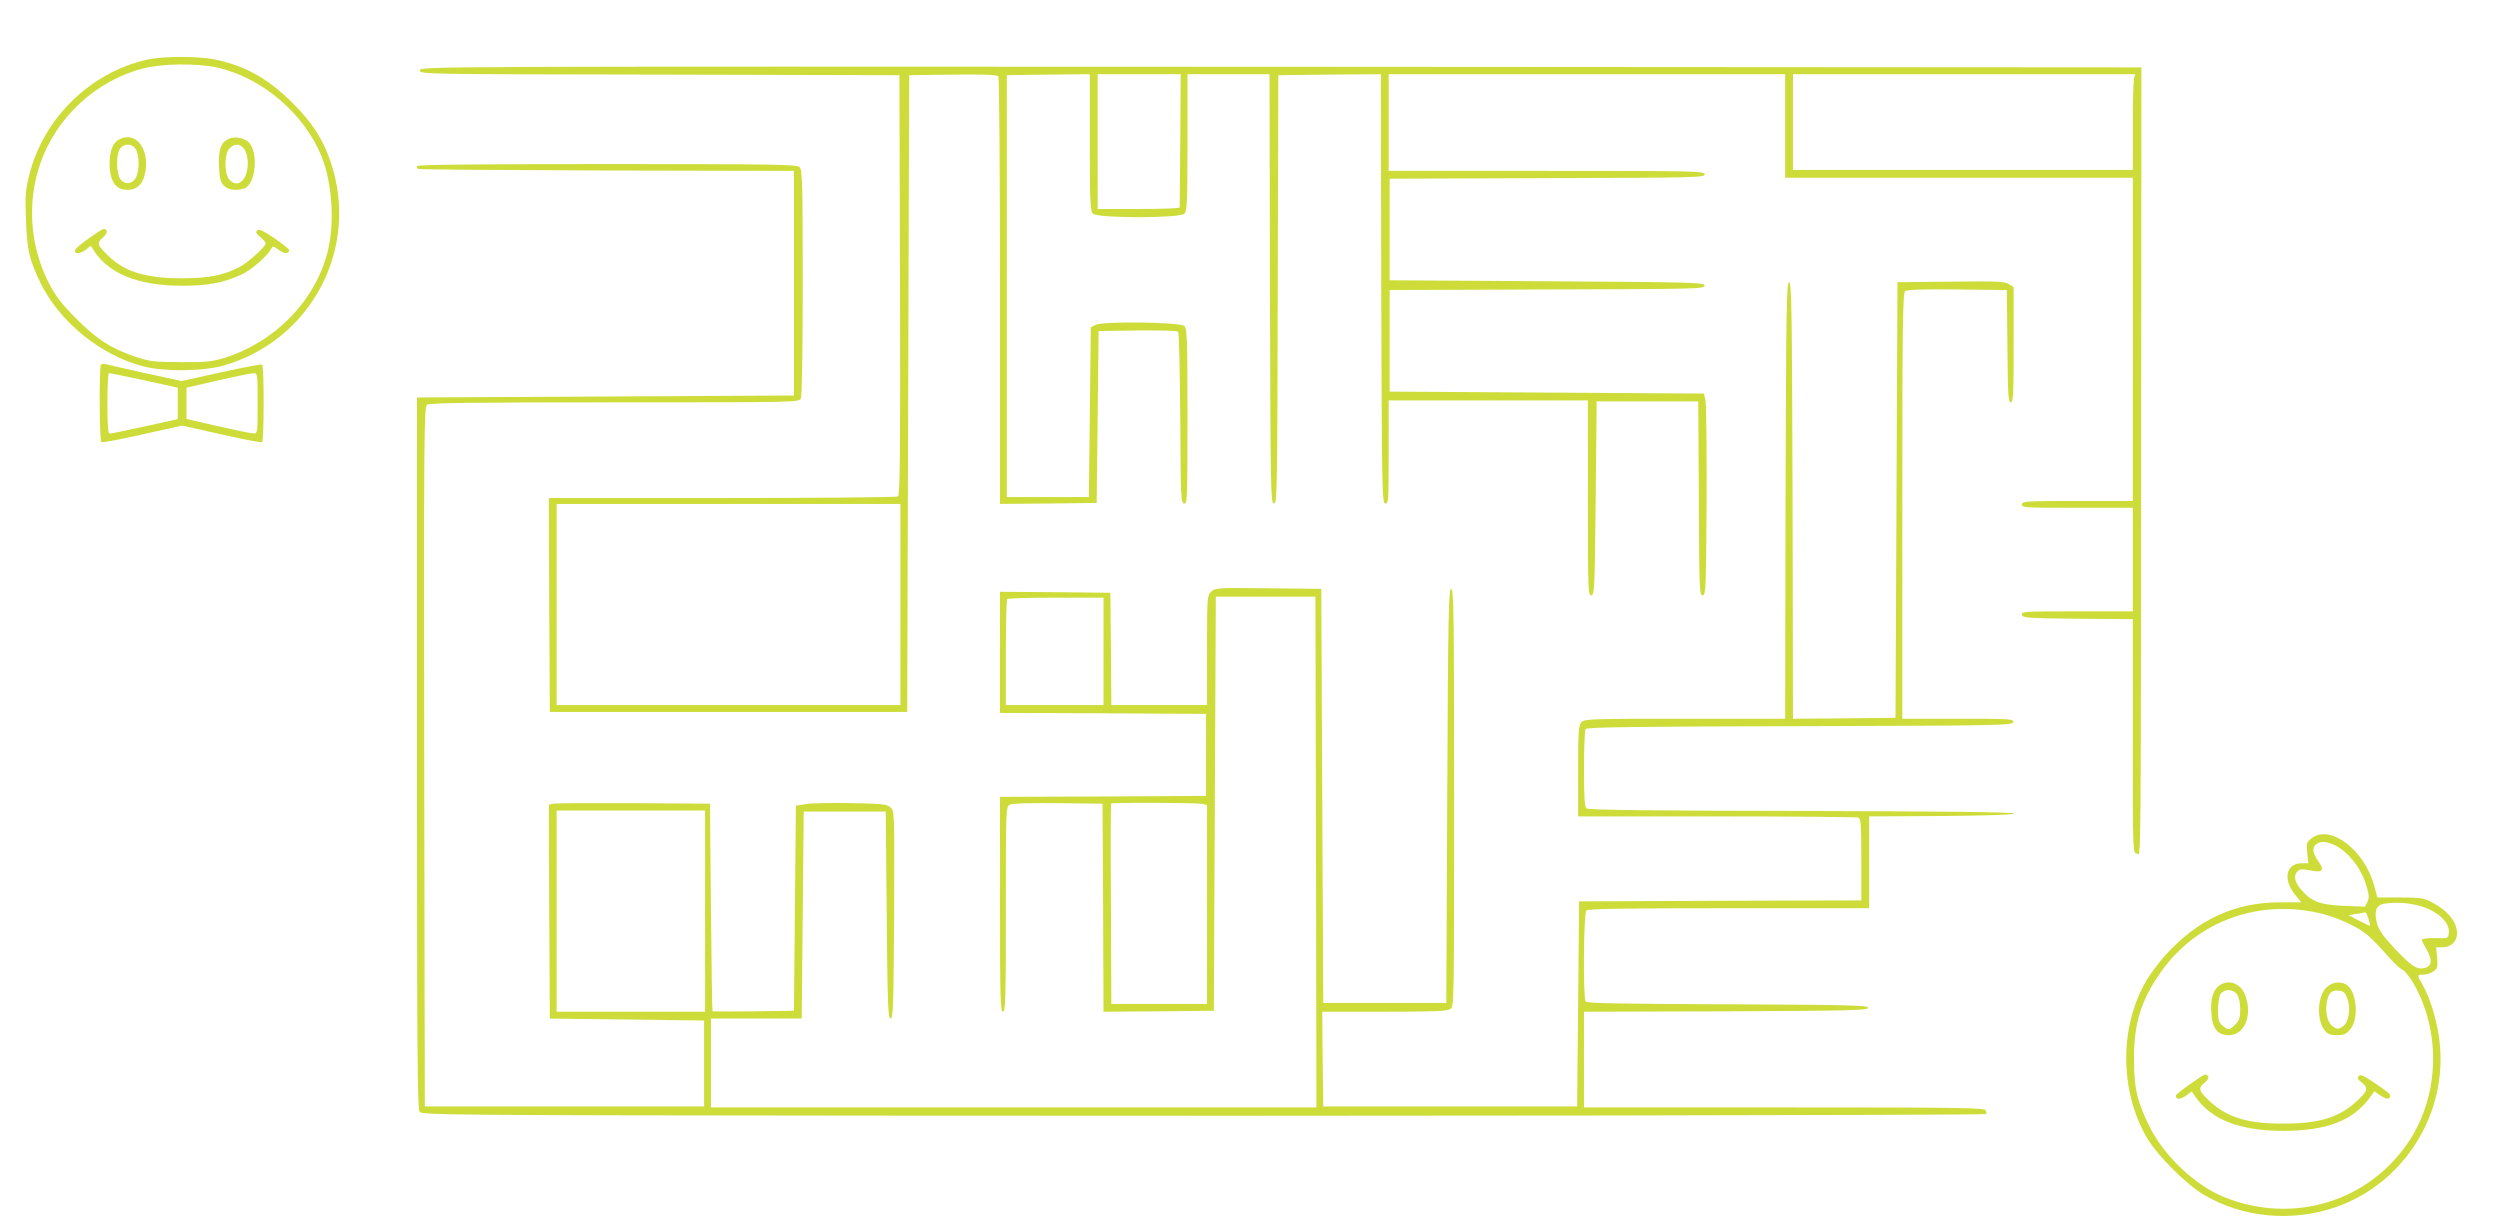 <?xml version="1.0" standalone="no"?>
<!DOCTYPE svg PUBLIC "-//W3C//DTD SVG 20010904//EN"
 "http://www.w3.org/TR/2001/REC-SVG-20010904/DTD/svg10.dtd">
<svg version="1.0" xmlns="http://www.w3.org/2000/svg"
 width="1280pt" height="623pt" viewBox="0 0 1280 623"
 preserveAspectRatio="xMidYMid meet">
<g transform="translate(0,623) scale(0.1,-0.1)"
fill="#cddc39" stroke="none">
<path d="M755 5925 c-294 -66 -533 -300 -606 -594 -18 -73 -21 -105 -16 -225
5 -154 17 -206 73 -322 99 -203 310 -374 529 -430 107 -28 306 -25 409 4 449
129 698 598 550 1040 -39 118 -96 206 -198 307 -126 124 -240 188 -394 220
-83 18 -267 18 -347 0z m358 -41 c229 -52 444 -235 533 -454 56 -139 69 -346
30 -495 -66 -249 -269 -456 -526 -537 -65 -20 -95 -23 -225 -22 -133 0 -158 3
-227 26 -127 42 -203 91 -308 197 -74 74 -105 115 -138 178 -98 189 -115 413
-47 612 80 237 284 427 526 490 96 26 280 28 382 5z"/>
<path d="M608 5515 c-35 -19 -51 -72 -46 -147 6 -76 37 -112 95 -110 49 2 79
35 88 97 19 120 -55 206 -137 160z m86 -47 c19 -27 21 -106 4 -143 -16 -36
-56 -44 -80 -15 -24 30 -25 135 -1 162 22 25 59 23 77 -4z"/>
<path d="M1173 5520 c-42 -18 -55 -53 -52 -140 3 -65 8 -83 26 -101 22 -22 61
-27 103 -14 59 19 75 184 24 236 -23 23 -71 32 -101 19z m71 -45 c33 -33 33
-130 -1 -167 -21 -24 -46 -23 -69 3 -26 29 -26 129 0 158 23 25 49 27 70 6z"/>
<path d="M458 5012 c-37 -26 -69 -53 -72 -60 -10 -23 23 -24 51 -2 l28 22 15
-24 c75 -119 229 -181 450 -181 134 0 212 14 306 57 50 23 131 93 151 130 10
18 11 18 41 -4 28 -21 52 -21 52 0 0 5 -34 32 -76 61 -58 39 -79 48 -88 39 -8
-9 -4 -17 17 -34 15 -12 27 -26 27 -32 0 -17 -93 -101 -135 -122 -87 -43 -154
-56 -290 -57 -186 0 -294 32 -378 113 -59 56 -63 68 -31 95 16 14 24 29 20 35
-10 17 -14 16 -88 -36z"/>
<path d="M2150 5870 c0 -20 8 -20 1228 -22 l1227 -3 3 -1074 c2 -853 0 -1076
-10 -1083 -7 -4 -412 -8 -901 -8 l-887 0 2 -547 3 -548 915 0 915 0 5 1630 5
1630 224 3 c173 2 226 -1 233 -10 4 -7 8 -502 8 -1101 l0 -1087 248 2 247 3 5
440 5 440 199 3 c110 1 203 -1 208 -6 5 -5 9 -204 11 -443 2 -404 3 -434 20
-437 16 -3 17 23 17 446 0 406 -2 451 -17 463 -23 20 -417 25 -453 6 l-25 -13
-5 -434 -5 -435 -210 0 -210 0 0 1080 0 1080 213 3 212 2 0 -349 c0 -304 2
-352 16 -365 23 -24 445 -24 468 0 14 13 16 61 16 365 l0 349 210 0 210 0 2
-1097 c3 -1035 4 -1098 20 -1101 17 -3 18 56 20 1095 l3 1098 262 3 263 2 2
-1097 c3 -1036 4 -1098 21 -1101 16 -3 17 15 17 262 l0 266 510 0 510 0 0
-501 c0 -471 1 -500 18 -497 16 3 17 37 22 498 l5 495 260 0 260 0 3 -498 c2
-468 3 -498 20 -495 16 3 17 36 20 486 1 266 -2 498 -6 515 l-8 32 -805 5
-804 5 0 260 0 260 808 3 c763 2 808 3 805 20 -3 16 -53 17 -808 22 l-805 5 0
260 0 260 808 3 c763 2 808 3 805 20 -3 16 -51 17 -811 17 l-807 0 0 248 0
247 1015 0 1015 0 0 -265 0 -265 890 0 890 0 0 -827 0 -828 -282 0 c-261 0
-283 -1 -286 -17 -3 -17 16 -18 282 -18 l286 0 0 -265 0 -265 -286 0 c-266 0
-285 -1 -282 -17 3 -17 26 -18 286 -21 l282 -2 0 -600 c0 -593 0 -600 20 -600
23 0 21 -229 23 2630 l1 1395 -4407 3 c-4399 2 -4407 2 -4407 -18z m3893 -357
c-2 -186 -3 -341 -3 -345 0 -5 -94 -8 -210 -8 l-210 0 0 345 0 345 213 0 212
0 -2 -337z m4883 315 c-3 -13 -6 -123 -6 -245 l0 -223 -870 0 -870 0 0 245 0
245 876 0 876 0 -6 -22z m-6316 -2693 l0 -515 -880 0 -880 0 0 515 0 515 880
0 880 0 0 -515z"/>
<path d="M2135 5380 c-3 -6 0 -12 7 -15 7 -3 443 -6 968 -8 l955 -2 0 -575 0
-575 -965 -5 -965 -5 0 -1821 c0 -1526 2 -1824 14 -1837 12 -16 191 -17 2320
-19 2328 -3 5693 2 5700 8 2 2 1 10 -2 19 -6 13 -117 15 -1032 15 l-1025 0 0
245 0 245 728 2 c638 3 727 5 727 18 0 13 -88 15 -719 18 -561 2 -722 5 -728
15 -13 21 -10 451 4 465 9 9 185 12 730 12 l718 0 0 235 0 235 373 2 c242 2
371 7 370 13 -2 7 -376 11 -1090 13 -782 1 -1090 5 -1100 13 -10 9 -13 54 -13
203 0 105 4 197 8 203 6 10 241 13 1097 15 1029 3 1090 4 1093 21 3 16 -16 17
-282 17 l-286 0 0 1089 c0 911 2 1090 14 1100 9 8 88 11 267 9 l254 -3 3 -287
c2 -247 4 -288 17 -288 13 0 15 41 15 295 l0 295 -24 15 c-21 14 -62 16 -298
13 l-273 -3 -5 -1115 -5 -1115 -262 -3 -263 -2 -2 1117 c-3 986 -5 1118 -18
1118 -13 0 -15 -132 -18 -1117 l-2 -1118 -513 0 c-485 0 -515 -1 -530 -18 -15
-16 -17 -49 -17 -250 l0 -232 709 0 c390 0 716 -3 725 -6 14 -5 16 -34 16
-215 l0 -209 -722 -2 -723 -3 -5 -525 -5 -525 -650 0 -650 0 -3 243 -2 242
318 0 c259 0 322 3 338 14 19 14 19 37 19 1083 0 943 -2 1068 -15 1068 -13 0
-16 -127 -20 -1060 l-5 -1060 -315 0 -315 0 -5 1060 -5 1060 -272 3 c-263 3
-273 2 -293 -18 -19 -19 -20 -32 -20 -300 l0 -280 -245 0 -245 0 -2 288 -3
287 -282 3 -283 2 0 -310 0 -310 528 -2 527 -3 0 -210 0 -210 -527 -3 -528 -2
0 -550 c0 -482 2 -550 15 -550 13 0 15 65 15 525 0 511 0 525 20 535 12 7 101
9 247 8 l228 -3 3 -533 2 -532 283 2 282 3 5 1060 5 1060 255 0 255 0 3 -1307
2 -1308 -1550 0 -1550 0 0 228 0 227 233 0 232 0 5 530 5 530 210 0 210 0 5
-530 c4 -462 7 -530 20 -530 13 0 15 67 18 531 2 529 2 531 -19 550 -19 17
-41 19 -203 22 -99 2 -203 0 -231 -5 l-50 -8 -5 -525 -5 -525 -207 -3 c-115
-1 -209 -1 -210 0 -2 2 -5 242 -8 533 l-5 530 -390 3 c-214 1 -400 0 -413 -3
l-22 -5 2 -548 3 -547 395 -5 395 -5 0 -220 0 -220 -715 0 -715 0 -3 1790 c-2
1674 -1 1791 15 1803 13 9 221 12 960 12 921 0 943 0 953 19 6 13 10 217 10
595 0 509 -2 576 -16 590 -14 14 -117 16 -984 16 -640 0 -971 -3 -975 -10z
m3515 -2485 l0 -275 -250 0 -250 0 0 268 c0 148 3 272 7 275 3 4 116 7 250 7
l243 0 0 -275z m508 -781 l22 -6 0 -509 0 -509 -245 0 -245 0 -2 511 c-2 281
-1 513 1 515 7 6 443 4 469 -2z m-2548 -549 l0 -515 -380 0 -380 0 0 515 0
515 380 0 380 0 0 -515z"/>
<path d="M517 4363 c-10 -10 -8 -391 2 -397 5 -3 100 15 211 40 l203 45 200
-45 c111 -25 205 -43 209 -40 10 7 11 391 0 398 -4 2 -99 -16 -210 -40 l-202
-45 -188 41 c-103 23 -194 43 -203 46 -8 2 -18 1 -22 -3z m221 -80 l172 -38 0
-80 0 -81 -168 -37 c-92 -20 -173 -37 -180 -37 -9 0 -12 39 -12 155 0 85 3
155 8 155 4 0 85 -17 180 -37z m581 -118 c0 -153 0 -155 -22 -154 -12 0 -94
17 -182 37 l-160 37 0 80 0 80 160 37 c88 20 170 37 182 37 22 1 22 -1 22
-154z"/>
<path d="M11835 1938 c-25 -20 -27 -25 -22 -75 l6 -53 -35 0 c-79 0 -97 -81
-34 -160 l32 -40 -109 0 c-229 0 -417 -86 -583 -267 -34 -37 -79 -97 -100
-133 -139 -235 -138 -565 2 -805 54 -92 201 -239 293 -293 200 -117 447 -140
673 -63 353 122 577 482 532 853 -12 101 -48 220 -86 285 -30 52 -30 53 4 53
15 0 38 7 51 16 21 15 23 23 19 70 l-5 54 34 0 c42 0 73 30 73 70 0 60 -47
118 -130 161 -40 21 -58 24 -162 24 l-116 0 -17 63 c-50 182 -226 314 -320
240z m124 -38 c63 -32 127 -112 152 -190 19 -58 21 -73 11 -96 l-13 -26 -107
4 c-122 5 -167 21 -220 83 -35 39 -41 75 -16 96 12 10 27 10 66 2 59 -12 71 0
40 44 -30 42 -35 68 -17 87 22 21 58 20 104 -4z m414 -304 c100 -23 172 -86
165 -143 -3 -28 -3 -28 -70 -26 -39 0 -68 -3 -68 -9 0 -5 12 -29 26 -53 29
-51 25 -82 -11 -91 -40 -10 -66 7 -151 96 -62 66 -83 96 -94 133 -16 60 -4 94
37 100 57 8 110 6 166 -7z m-478 -46 c42 -11 108 -36 147 -57 71 -37 94 -57
190 -165 28 -32 59 -60 69 -63 10 -4 34 -33 53 -65 144 -245 137 -571 -16
-807 -204 -314 -595 -435 -948 -293 -150 60 -310 211 -385 363 -64 130 -79
197 -79 347 0 183 37 301 139 445 187 263 509 377 830 295z m232 -25 c6 -19 9
-35 7 -35 -3 0 -28 12 -57 27 l-52 27 40 7 c22 3 43 7 46 8 3 0 10 -15 16 -34z"/>
<path d="M11364 1185 c-33 -23 -47 -68 -42 -140 5 -82 31 -115 90 -115 82 0
123 106 82 208 -22 57 -84 80 -130 47z m90 -47 c10 -14 16 -44 16 -76 0 -43
-5 -58 -25 -77 -29 -30 -36 -31 -65 -7 -19 16 -23 29 -24 78 0 32 5 69 12 82
17 30 65 30 86 0z"/>
<path d="M11917 1179 c-51 -39 -59 -168 -15 -224 15 -20 28 -25 63 -25 36 0
48 5 69 31 46 55 32 199 -23 229 -30 16 -66 12 -94 -11z m101 -61 c20 -53 8
-123 -24 -144 -22 -15 -26 -15 -49 0 -27 18 -41 68 -32 122 8 49 24 66 61 62
25 -2 33 -10 44 -40z"/>
<path d="M11213 679 c-40 -28 -73 -54 -73 -59 0 -21 24 -21 52 0 l30 22 16
-24 c81 -120 228 -178 452 -178 224 0 360 53 446 174 l21 29 32 -23 c23 -15
36 -19 43 -12 15 15 8 21 -72 76 -56 38 -74 46 -83 37 -9 -10 -6 -18 17 -35
34 -28 29 -43 -33 -99 -89 -80 -191 -110 -371 -110 -180 0 -282 30 -371 110
-61 55 -67 71 -33 98 16 12 24 27 20 33 -11 18 -15 16 -93 -39z"/>
</g>
</svg>
